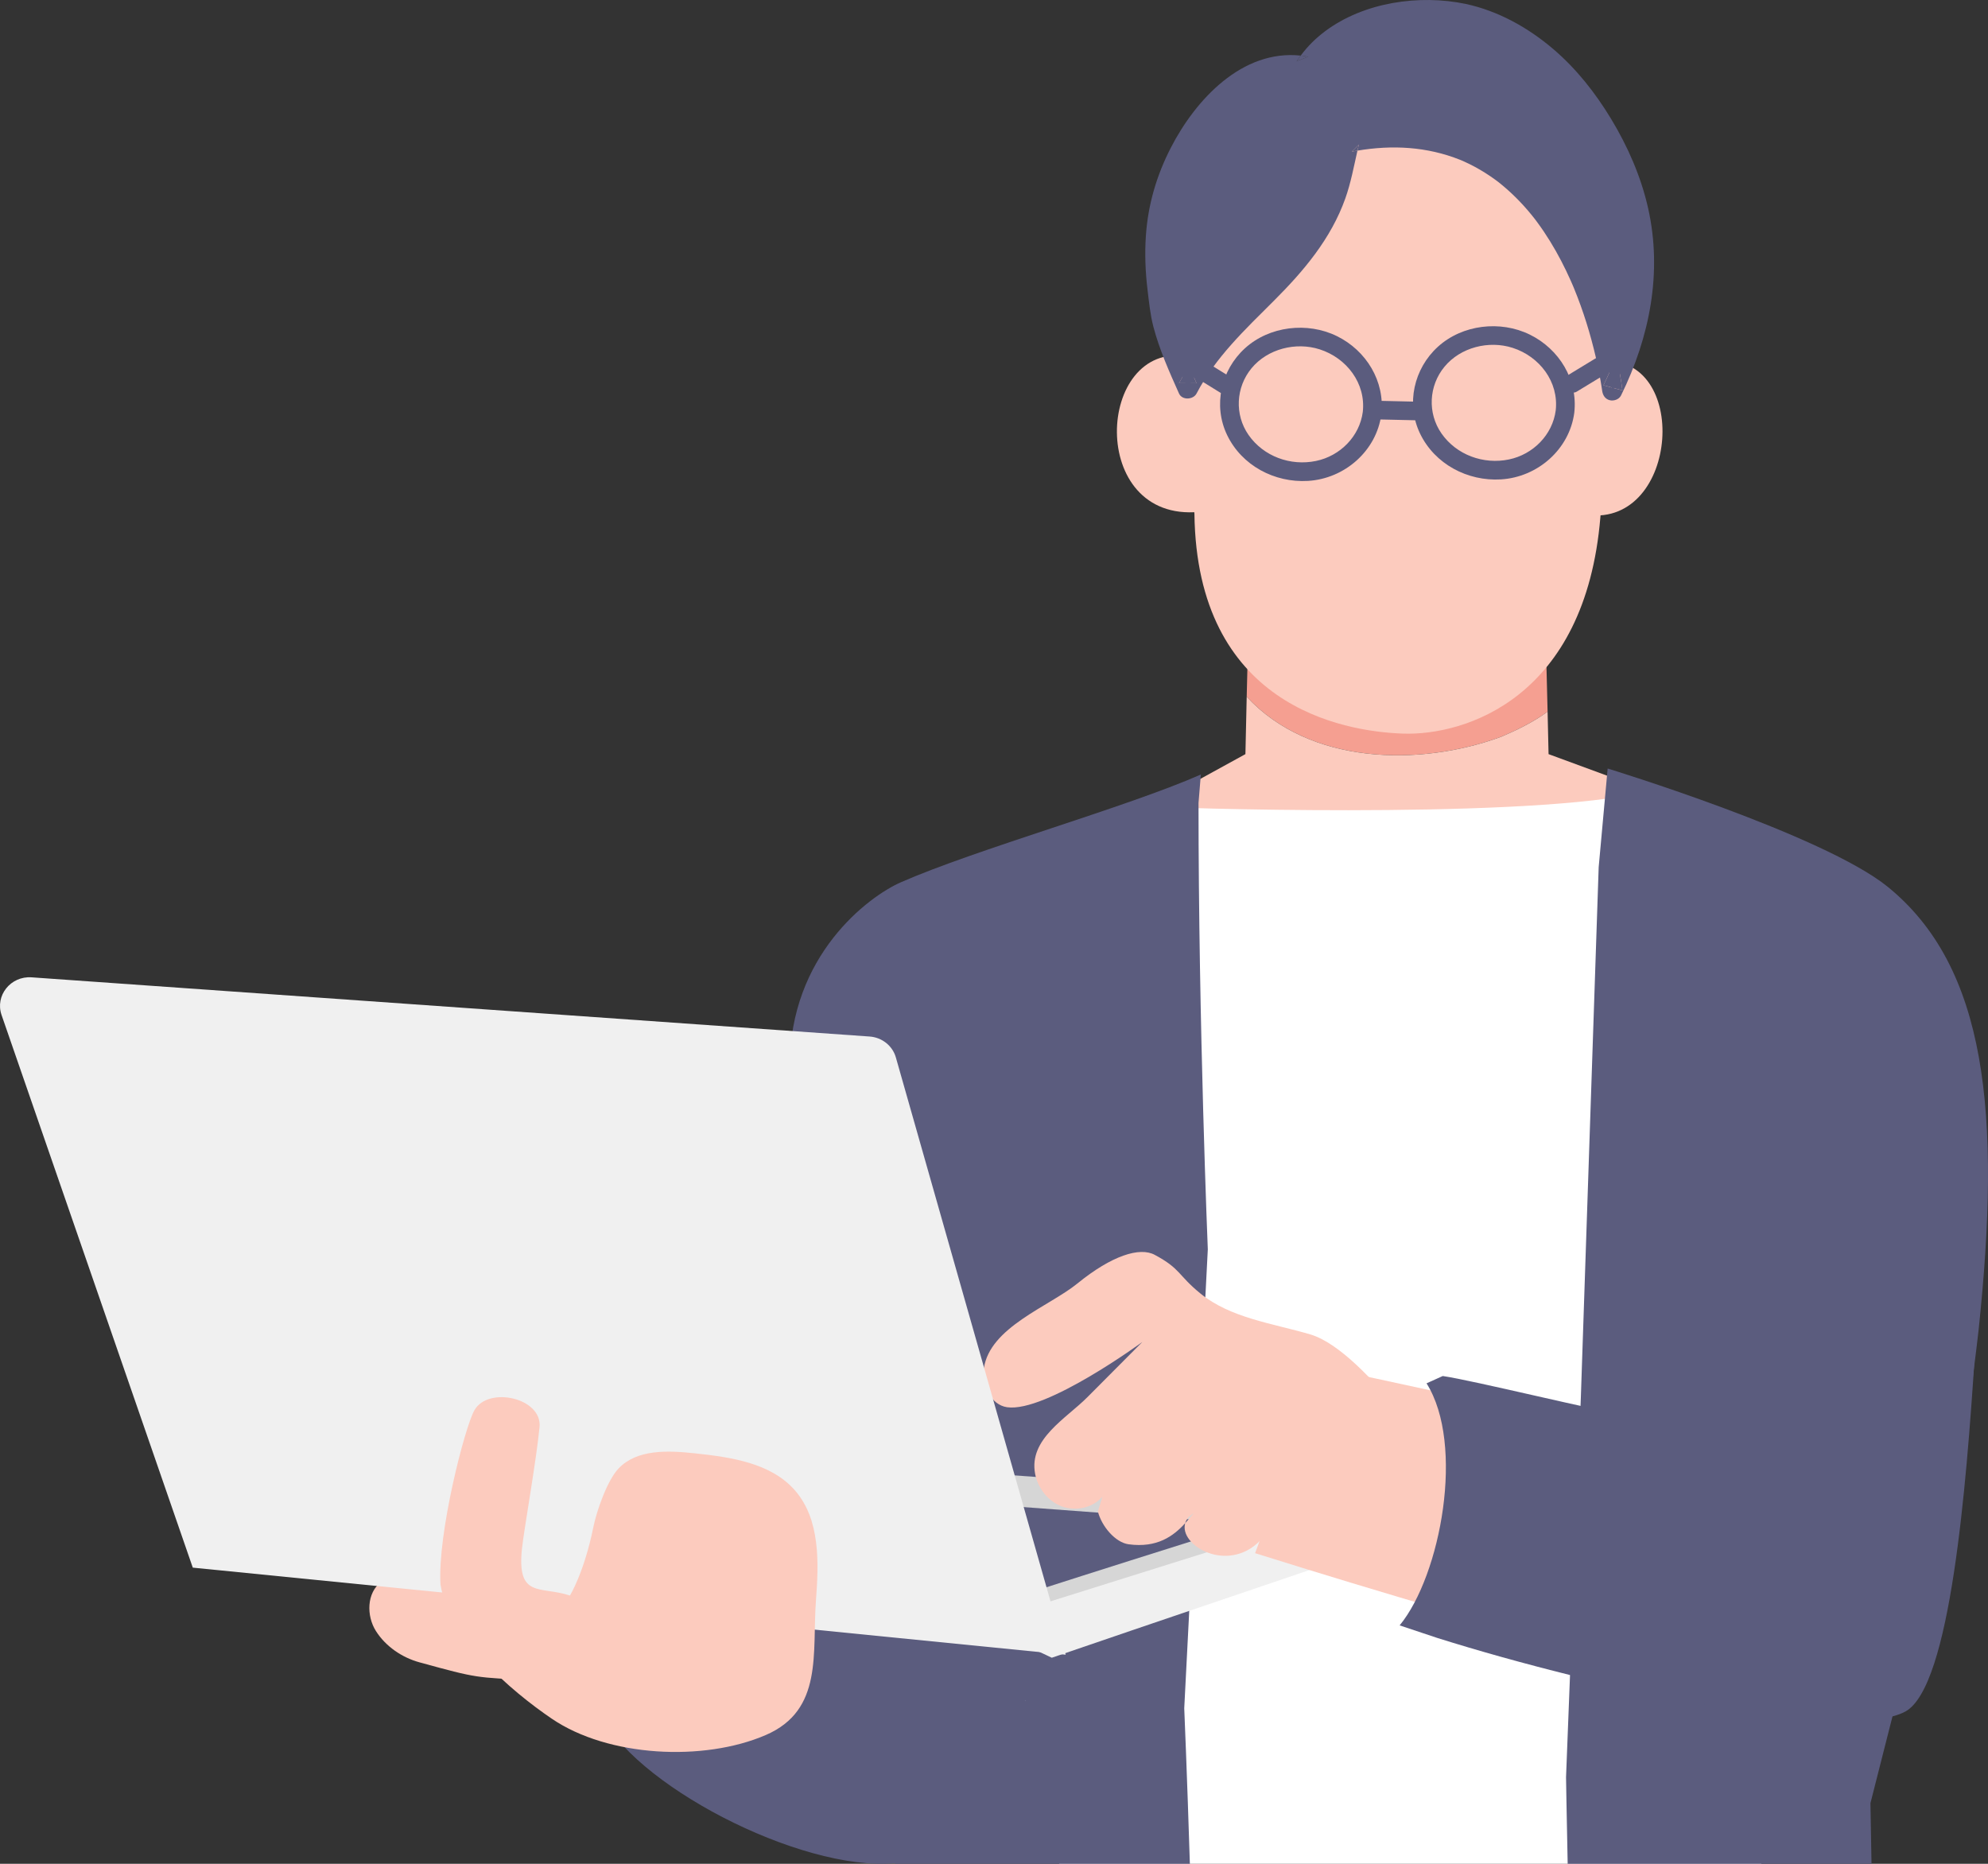 <?xml version="1.0" encoding="utf-8"?>
<!DOCTYPE svg PUBLIC "-//W3C//DTD SVG 1.1//EN" "http://www.w3.org/Graphics/SVG/1.1/DTD/svg11.dtd">
<svg version="1.1" xmlns="http://www.w3.org/2000/svg" xmlns:xlink="http://www.w3.org/1999/xlink" viewBox="0 0 512 480" enable-background="new 0 0 512 480" xml:space="preserve">
<rect x="0" y="0" width="512" height="480" fill="#333333" stroke="none"/>
<path fill="#F59F91" d="M321.526,161.333c0,0-0.234,9.351-0.444,18.096c16.194,17.53,44.503,18.064,65.563,10.308
	c3.692-1.582,8.082-3.635,11.93-6.467c-0.226-9.106-0.525-20.718-0.525-21.938H321.526z"/>
<path fill="#FCCBBE" d="M398.574,183.271c-3.848,2.832-8.237,4.885-11.93,6.467c-21.06,7.756-49.368,7.222-65.563-10.308
	c-0.173,7.154-0.33,13.9-0.33,14.786l-23.013,12.639l6.546,21.891c11.487,8.755,33.851,25.936,45.338,34.692
	c4.438,3.384,9.8,6.993,15.479,5.875c3.122-0.613,5.672-2.578,8.076-4.477c8.899-7.022,50.451-39.846,50.451-39.846l1.947-20.93
	l-26.753-9.845C398.823,193.47,398.712,188.837,398.574,183.271z"/>
<path fill="#FFFFFF" d="M298.206,207.789L272.771,480h180.845l-32.707-275.478C388.251,211.053,298.51,207.935,298.206,207.789z"/>
<path fill="#5B5C7E" d="M308.672,206.785l0.599-7.316c-19.23,8.472-58.083,19.308-77.313,27.779
	c-8.39,3.697-28.549,18.861-28.549,47.281L230.503,480h75.942c-0.709-22.804-1.448-40.056-1.448-40.056l6.069-118.201
	C311.066,321.744,308.672,264.265,308.672,206.785z"/>
<path fill="#5B5C7E" d="M486.181,228.393c-16.625-13.503-72.136-30.469-72.136-30.469l-2.313,25.409l-4.597,136.722l-3.81,97.643
	c0,0,0.142,9.037,0.421,22.303h78.252c-0.099-6.046-0.19-11.362-0.274-15.617l25.497-100.358c0.516-7.907,1.696-15.239,2.346-21.389
	C515.487,286.711,511.668,249.094,486.181,228.393z"/>
<path fill="#5B5C7E" d="M263.502,419.297c-1.917-0.64-86.308-18.531-86.308-18.531l-21.005,43.358
	c12.156,19.026,56.779,40.466,78.696,35.013C256.8,473.683,284.929,426.439,263.502,419.297z"/>
<path fill="#FCCBBE" d="M362.415,15.239l-53.211,29.053l-4.954,47.242l3.37,40.791c0.607,49.178,37.784,56.062,53.723,56.607
	c15.938,0.543,46.947-9.11,50.827-55.737c1.461-17.565,4.339-34.122,4.327-41.6l-4.487-50.7L362.415,15.239z"/>
<path fill="#FCCBBE" d="M308.849,131.828l-3.119-40.075C282.26,87.935,279.964,134.559,308.849,131.828z"/>
<path fill="#FCCBBE" d="M412.206,93.044l-3.339,39.593C432.533,135.497,435.361,90.967,412.206,93.044z"/>
<path fill="#5B5C7E" d="M414.771,89.963c-3.153,1.916-6.306,3.832-9.46,5.749c-0.447,0.271-0.895,0.543-1.344,0.816
	c-1.073,0.653-1.77,2.009-1.104,3.223c0.577,1.06,2.07,1.806,3.223,1.106c3.153-1.917,6.307-3.833,9.459-5.748
	c0.449-0.273,0.897-0.546,1.345-0.817c1.073-0.653,1.768-2.008,1.105-3.223C417.418,90.008,415.925,89.262,414.771,89.963z"/>
<path fill="#5B5C7E" d="M366.628,103.487c-3.706-0.085-7.416-0.168-11.124-0.253c-0.532-0.013-1.066-0.025-1.601-0.037
	c-1.258-0.03-2.577,0.711-2.684,2.099c-0.092,1.197,0.752,2.651,2.101,2.683c3.708,0.085,7.415,0.169,11.123,0.253
	c0.534,0.013,1.068,0.025,1.602,0.038c1.257,0.028,2.577-0.712,2.684-2.099C368.821,104.973,367.979,103.518,366.628,103.487z"/>
<path fill="#5B5C7E" d="M317.189,97.293c-3.607-2.234-7.213-4.466-10.816-6.699c-0.521-0.322-1.039-0.644-1.559-0.963
	c-1.075-0.667-2.743,0.013-3.218,1.122c-0.559,1.306-0.027,2.503,1.124,3.216c3.607,2.232,7.212,4.466,10.817,6.699
	c0.519,0.321,1.038,0.644,1.557,0.964c1.075,0.666,2.743-0.013,3.217-1.124C318.872,99.205,318.341,98.007,317.189,97.293z"/>
<path fill="#5B5C7E" d="M336.9,14.588c-0.643-0.12-1.277-0.203-1.908-0.269c-0.356,0.482-0.72,0.959-1.047,1.469
	C334.93,15.388,335.915,14.988,336.9,14.588z"/>
<path fill="#5B5C7E" d="M417.839,100.538c-0.318-2.729-0.829-5.44-1.405-8.125c-0.056-0.256-0.123-0.508-0.18-0.765
	c-0.984,2.578-2.081,5.107-3.29,7.571C414.589,99.659,416.214,100.099,417.839,100.538z"/>
<path fill="#5B5C7E" d="M308.163,98.705c-0.658-1.468-1.295-2.943-1.92-4.429c-0.928,1.437-1.802,2.908-2.598,4.429
	C305.151,98.705,306.657,98.705,308.163,98.705z"/>
<path fill="#5B5C7E" d="M412.606,100.538c0.003,0.019,0.007,0.036,0.009,0.054c-0.006-0.04-0.012-0.08-0.017-0.12
	C412.601,100.494,412.604,100.516,412.606,100.538z"/>
<path fill="#5B5C7E" d="M412.63,100.688c0.008,0.053,0.006,0.034,0-0.013c-0.005-0.027-0.011-0.056-0.015-0.084
	C412.62,100.625,412.624,100.657,412.63,100.688z"/>
<path fill="#5B5C7E" d="M412.591,100.415c0.003,0.019,0.005,0.037,0.008,0.057c0.005,0.04,0.011,0.08,0.017,0.12
	c0.004,0.029,0.01,0.058,0.015,0.084C412.609,100.513,412.529,99.936,412.591,100.415z"/>
<path fill="#5B5C7E" d="M424.472,53.651c-1.826-8.134-5.229-15.905-9.535-23.025c-4.036-6.676-8.924-12.889-14.873-17.967
	c-6.506-5.554-14.141-9.81-22.543-11.643c-12.043-2.509-26.251-0.447-36.253,7.033c-2.403,1.796-4.508,3.874-6.275,6.27
	c0.631,0.066,1.266,0.149,1.908,0.269c-0.985,0.4-1.971,0.8-2.955,1.2c0.327-0.51,0.69-0.987,1.047-1.469
	c-15.078-1.601-27.047,11.284-33.453,23.73c-3.664,7.118-5.872,14.635-6.421,22.625c-0.319,4.655-0.139,9.326,0.422,13.955
	c0.381,3.158,0.703,6.456,1.515,9.541c1.545,5.896,4.103,11.623,6.591,17.176c0.802,1.788,3.665,1.625,4.518,0
	c4.898-9.349,12.513-16.494,19.903-23.871c7.708-7.694,14.721-15.984,18.417-26.386c1.415-3.985,2.181-8.171,3.119-12.295
	c-0.487,0.081-0.974,0.165-1.46,0.258c0.609-0.609,1.218-1.217,1.827-1.826c-0.127,0.521-0.247,1.044-0.367,1.568
	c8.957-1.499,17.856-1.052,26.426,2.359c0.078,0.032,0.291,0.121,0.372,0.153c-0.037-0.016-0.074-0.033-0.112-0.048
	c0.163,0.069,0.168,0.072,0.112,0.048c0.218,0.094,0.436,0.189,0.651,0.286c0.468,0.212,0.931,0.431,1.392,0.657
	c0.944,0.466,1.872,0.966,2.781,1.499c0.865,0.506,1.712,1.042,2.541,1.604c0.411,0.278,0.818,0.563,1.223,0.856
	c0.184,0.134,0.368,0.271,0.551,0.406c0.116,0.086,0.23,0.172,0.345,0.26c-0.006-0.004-0.01-0.007-0.014-0.011
	c0.012,0.01,0.02,0.014,0.035,0.026c-0.008-0.005-0.014-0.01-0.021-0.015c0.012,0.009,0.02,0.014,0.033,0.026
	c3.132,2.473,5.96,5.304,8.482,8.394c0.306,0.375,0.606,0.754,0.906,1.135c0.015,0.02,0.017,0.022,0.015,0.019
	c0.022,0.03,0.056,0.077,0.118,0.161c0.155,0.208,0.312,0.416,0.467,0.625c0.593,0.802,1.169,1.62,1.726,2.449
	c1.082,1.61,2.1,3.265,3.056,4.953c0.937,1.654,1.815,3.341,2.639,5.053c0.396,0.82,0.779,1.648,1.151,2.481
	c0.184,0.411,0.363,0.824,0.543,1.237c0.033,0.078,0.075,0.175,0.105,0.245c-0.017-0.038-0.031-0.074-0.048-0.112
	c0.113,0.266,0.097,0.228,0.048,0.112c0.09,0.214,0.178,0.428,0.267,0.644c2.372,5.779,4.229,11.771,5.63,17.856
	c0.457,1.995,0.868,4.002,1.215,6.02c0.109,0.633,0.211,1.267,0.306,1.901c0.019,0.134,0.037,0.266,0.057,0.4
	c-0.003-0.02-0.005-0.038-0.008-0.057c-0.062-0.479,0.019,0.098,0.039,0.261c0.165,1.106,0.743,2.067,1.897,2.384
	c1.057,0.292,2.447-0.173,2.953-1.202C424.871,86.826,428.181,70.185,424.472,53.651z M303.646,98.705
	c0.301-0.576,0.623-1.137,0.946-1.701c0.279,0.656,0.527,1.233,0.731,1.701C304.764,98.705,304.204,98.705,303.646,98.705z
	 M306.627,98.705c0.286-0.515,0.577-1.021,0.877-1.52c0.222,0.505,0.434,1.015,0.659,1.52
	C307.651,98.705,307.138,98.705,306.627,98.705z M412.964,99.219c0.53-1.079,1.029-2.177,1.518-3.281
	c0.333,1.774,0.537,3.104,0.642,3.865C414.406,99.608,413.683,99.414,412.964,99.219z M415.521,99.912
	c0.592-1.217,1.15-2.43,1.676-3.64c0.254,1.417,0.475,2.839,0.642,4.266C417.065,100.329,416.294,100.121,415.521,99.912z"/>
<path fill="#5B5C7E" d="M348.143,39.051c0.486-0.093,0.973-0.177,1.46-0.258c0.12-0.524,0.24-1.048,0.367-1.568
	C349.36,37.834,348.752,38.442,348.143,39.051z"/>
<path fill="#5B5C7E" d="M405.077,73.539c0.017,0.038,0.031,0.074,0.048,0.112C405.174,73.767,405.19,73.805,405.077,73.539z"/>
<path fill="#5B5C7E" d="M376.288,41.258c0.038,0.015,0.075,0.032,0.112,0.048C376.456,41.33,376.451,41.327,376.288,41.258z"/>
<path fill="#5B5C7E" d="M385.87,46.862c0.004,0.004,0.008,0.007,0.014,0.011c0.008,0.005,0.014,0.01,0.021,0.015
	C385.89,46.876,385.882,46.873,385.87,46.862z"/>
<path fill="#5B5C7E" d="M395.32,56.447C395.314,56.438,395.26,56.368,395.32,56.447L395.32,56.447z"/>
<path fill="#FCCBBE" d="M98.172,407.394c-3.74,2.798-3.852,8.719-1.353,12.666c2.498,3.944,6.684,6.809,11.188,8.048
	c15.265,4.2,14.411,3.871,28.91,4.61l-5.115-24.284L98.172,407.394z"/>
<path fill="#5B5C7E" d="M344.311,86.563c-7.588-3.728-17.367-2.598-23.67,3.124c-6.192,5.623-8.271,14.73-4.601,22.359
	c3.782,7.864,12.229,12.319,20.831,11.804c9.439-0.565,17.646-7.725,18.893-17.174c-0.044,0.386-0.156,0.715-0.32,0.987
	c0.164-0.272,0.276-0.601,0.32-0.987C356.715,98.183,351.882,90.284,344.311,86.563z M350.98,106.091L350.98,106.091L350.98,106.091
	c-0.832,6.297-5.821,11.331-12.039,12.621c-6.566,1.365-13.524-1.155-17.387-6.7c-3.653-5.247-3.267-12.292,0.777-17.18
	c4.146-5.01,11.419-6.829,17.548-4.862C346.815,92.195,351.808,98.716,350.98,106.091z"/>
<path fill="#5B5C7E" d="M393.998,86.175c-7.587-3.729-17.367-2.599-23.667,3.123c-6.195,5.624-8.273,14.731-4.604,22.359
	c3.784,7.864,12.232,12.319,20.831,11.804c9.438-0.566,17.646-7.725,18.893-17.173c0,0,0-0.001,0-0.002c0,0,0-0.001,0-0.002
	C406.404,97.793,401.568,89.895,393.998,86.175z M400.668,105.704c-0.83,6.296-5.819,11.329-12.039,12.621
	c-6.566,1.364-13.523-1.156-17.385-6.7c-3.653-5.247-3.267-12.292,0.777-17.179c4.145-5.011,11.417-6.831,17.547-4.864
	C396.504,91.808,401.494,98.329,400.668,105.704z"/>
<path fill="#D1D1DC" d="M263.918,437.937h0.239l-0.075-0.058C264.028,437.898,263.971,437.918,263.918,437.937z"/>
<path fill="#D6D6D6" d="M240.858,398.081l26.645,26.192c1.393-1.646,85.368-37.678,85.368-37.678l-117.987-8.533L240.858,398.081z"
	/>
<path fill="#5B5C7E" d="M248.479,415.658c15.937-5.46,72.767-23.251,72.767-23.251l-80.456-5.961L248.479,415.658z"/>
<path fill="#F0F0F0" d="M270.886,426.93c18.325-6.306,81.995-27.891,81.995-27.891l0.274-12.547l-100.898,31.649L270.886,426.93z"/>
<path fill="#FCCBBE" d="M323.243,400.002c5.588,1.766,69.068,21.602,75.01,21.291l11.087-54.489
	c-11.085-2.084-57.393-12.485-68.479-14.566L323.243,400.002z"/>
<path fill="#FCCBBE" d="M337.421,343.648c-9.747-2.855-20.486-4.192-28.263-10.529c-5.89-4.799-4.985-6.314-11.771-9.953
	c-3.848-2.066-11.007,0.146-19.899,7.374c-7.322,5.953-22.599,11.258-24.098,21.892c-0.594,4.212,1.767,9.381,5.98,9.982
	c9.985,1.429,34.83-16.801,34.83-16.801c-6.011,6.05-8.127,8.153-14.139,14.204c-5.513,5.551-15.166,10.789-13.471,19.746
	c0.705,3.729,3.353,7.104,6.917,8.41c3.564,1.311,7.924,0.357,10.412-2.508l-1.168,3.793c0.992,3.9,4.547,7.99,7.888,8.449
	c7.376,1.013,11.585-2.11,14.609-5.439c0.16-0.54,0.441-1.067,0.875-1.563l1.335-1.068c-0.676,0.844-1.402,1.745-2.21,2.632
	c-1.698,5.704,10.83,13.021,19.219,4.574c4.604-4.634,7.696-8.659,11.936-11.986c4.239-3.328,5.247-5.78,10.719-5.804l26.674,3.128
	C373.797,382.18,352.144,347.959,337.421,343.648z"/>
<path fill="#5B5C7E" d="M434.853,356.659c-2.315,2.779-4.177,6.259-7.523,7.635c-2.479,1.019-5.279,0.653-7.932,0.269
	c-7.89-1.134-39.936-9.049-47.826-10.186l-4.173,1.884c9.917,15.698,3.696,49.411-6.929,62.341l9.702,3.232
	c41.611,13.09,106.146,26.89,120.571,18.935c11.641-6.419,15.676-58.304,17.835-91.376l-44.145,2.127
	C455.054,345.996,441.818,348.294,434.853,356.659z"/>
<path fill="#F0F0F0" d="M223.965,266.945L8.144,251.699c-5.407-0.381-9.469,4.713-7.74,9.709l49.246,142.318l224.813,22.42
	l-43.735-153.809C229.872,269.329,227.165,267.171,223.965,266.945z"/>
<path fill="#FCCBBE" d="M178.883,374.279c-6.865-0.729-14.799-1.095-19.564,3.898c-2.923,3.063-5.647,10.91-6.491,15.059
	c-2.422,11.917-6.051,17.676-6.051,17.676c-7.641-2.546-13.767,0.875-12.325-12.273c0.53-4.832,3.683-22.56,4.504-31.123
	c0.72-7.497-13.165-10.595-16.756-4.355c-2.507,4.355-9.551,31.868-8.755,44.929c2.234,13.704,17.979,27.279,28.685,34.556
	c14.506,9.858,39.092,11.117,55.124,4.177c14.845-6.427,11.887-21.235,12.888-34.552c0.741-9.865,1.125-20.881-5.343-28.367
	C198.621,376.753,188.281,375.28,178.883,374.279z"/>
</svg>
